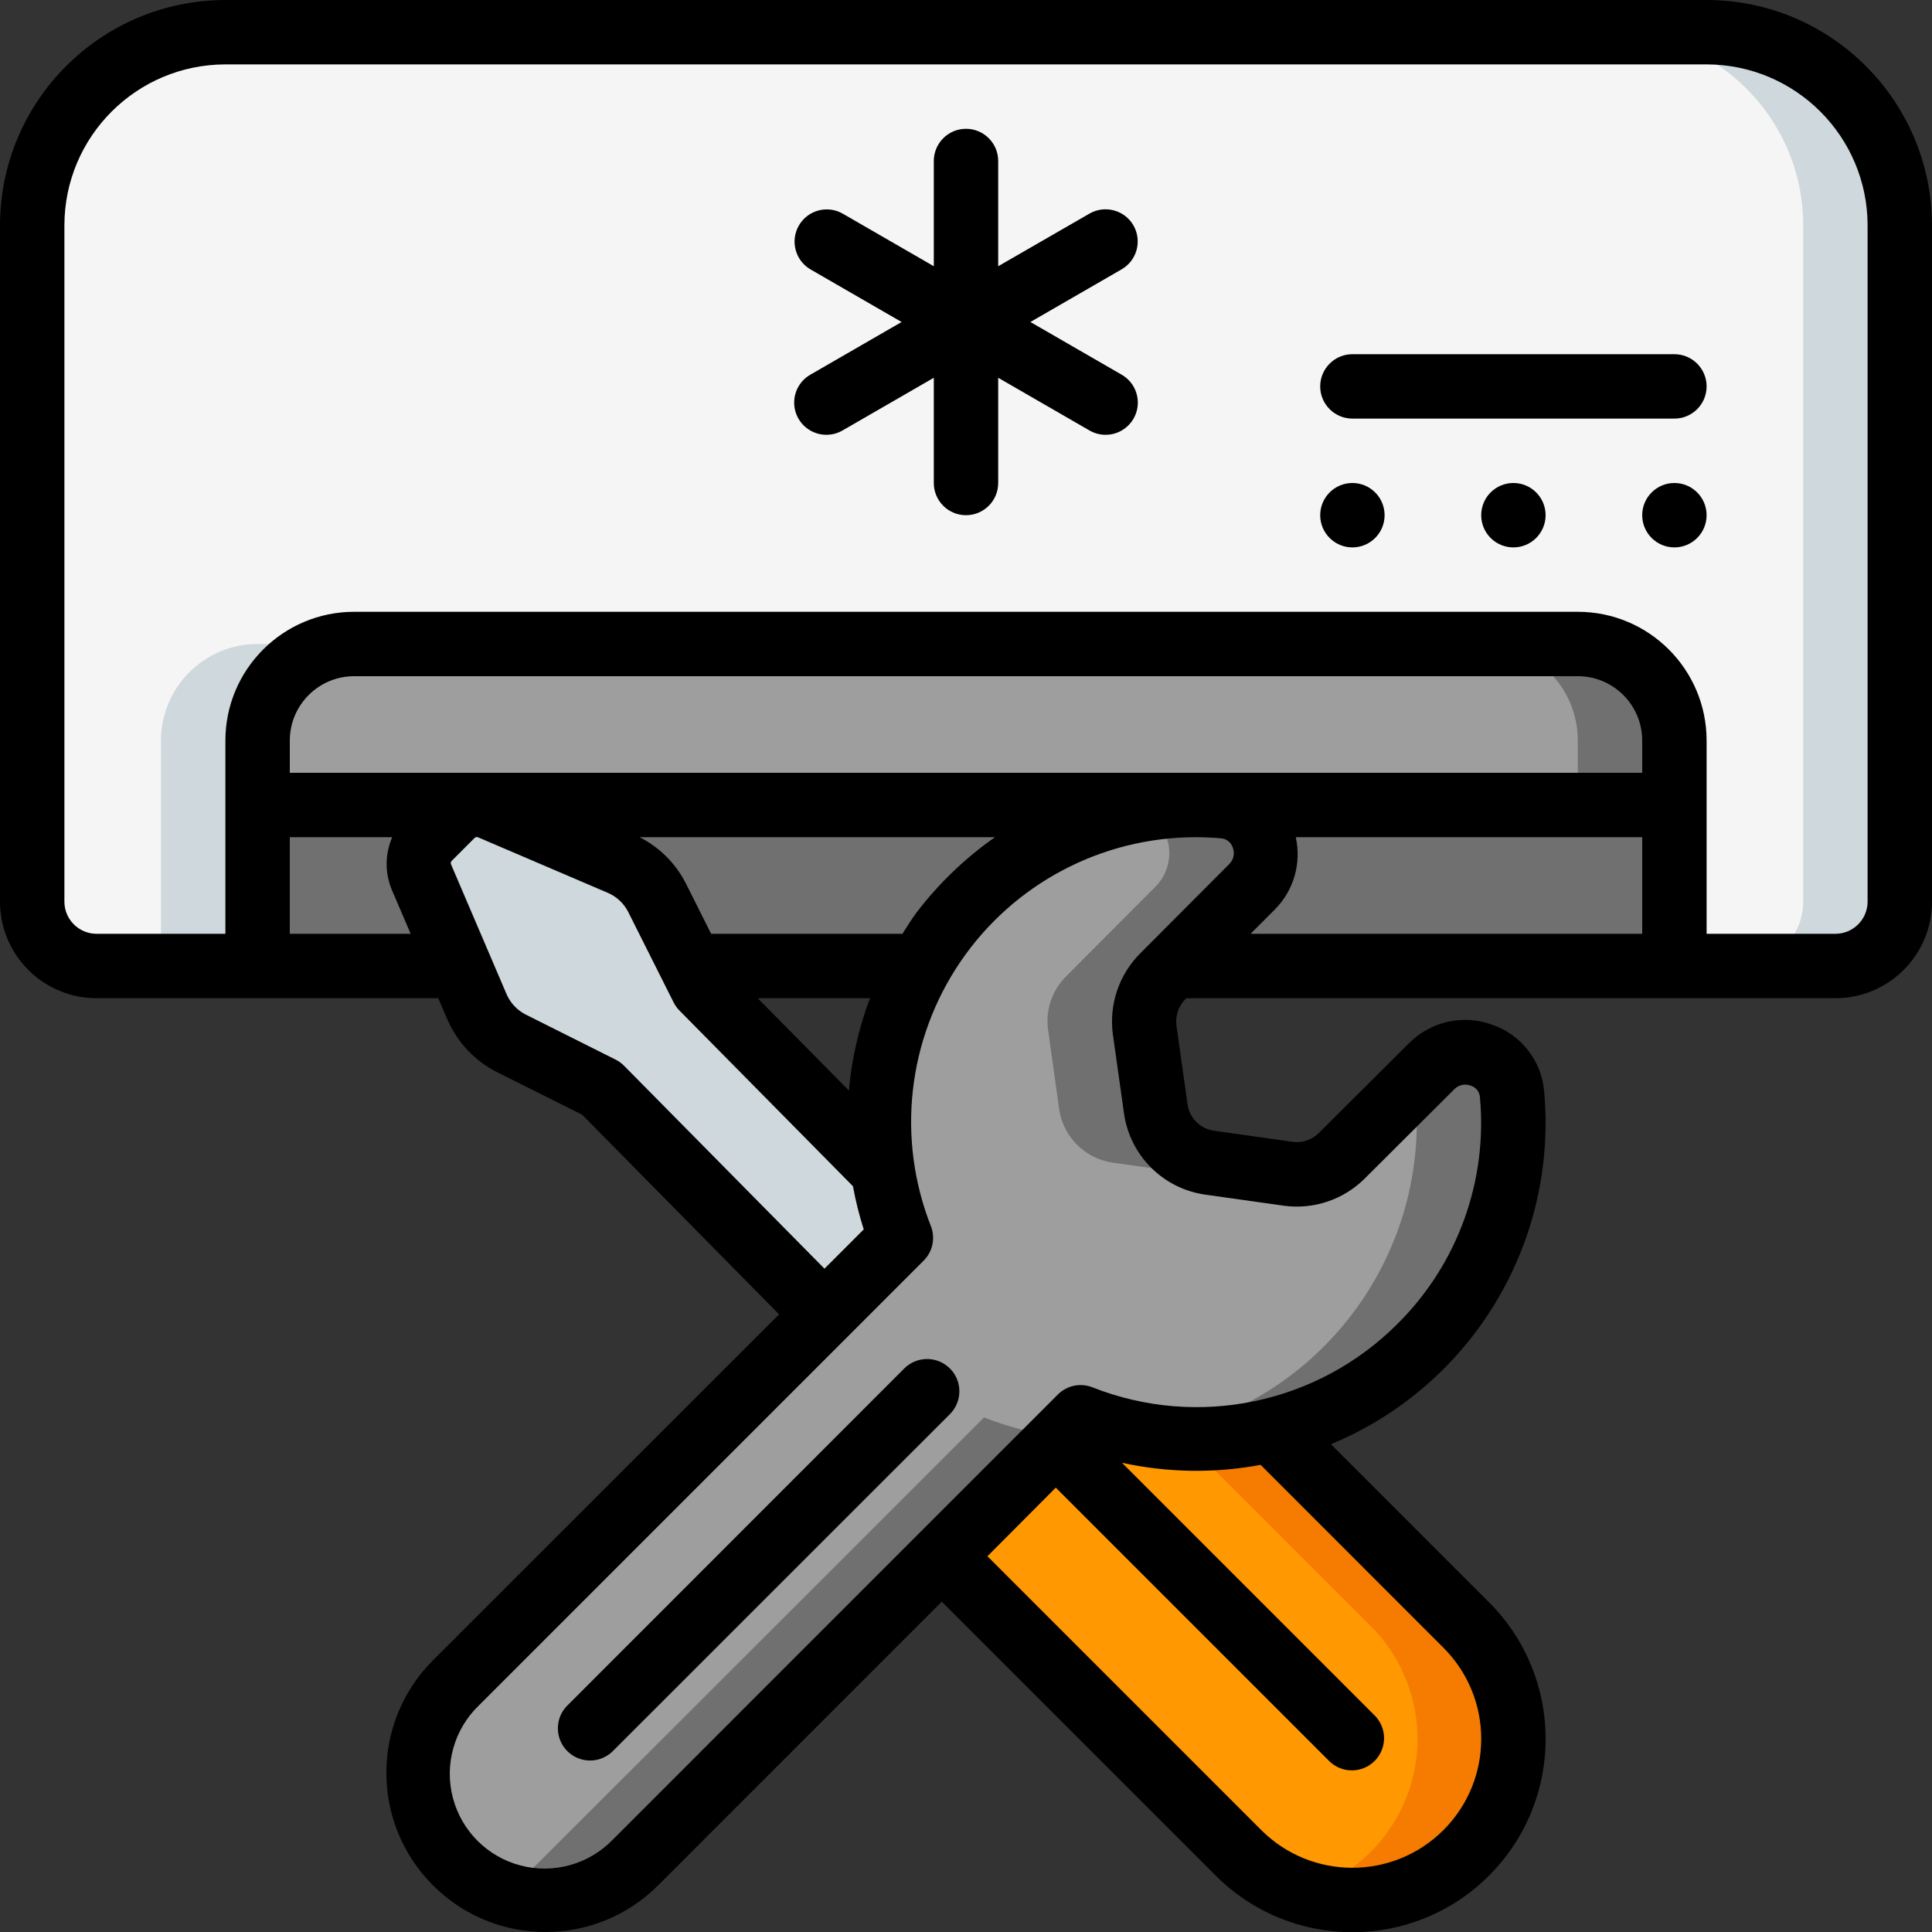 <svg height="512" viewBox="0 0 60 60" width="512" xmlns="http://www.w3.org/2000/svg"><rect x="0" y="0" width="60" height="60" fill="#333333" stroke="none"/><g id="Page-1" fill="none" fill-rule="evenodd"><g id="097---Repair-Printer"><path id="Path" d="m59 7v21c-.003 1.103-.897 1.997-2 2h-5v-7c0-1.657-1.343-3-3-3h-38c-1.657 0-3 1.343-3 3v7h-5c-1.103-.003-1.997-.897-2-2v-21c0-3.314 2.686-6 6-6h46c3.314 0 6 2.686 6 6z" fill="#f5f5f5"/><path id="Rectangle" d="m8 25h44v5h-44z" fill="#707070"/><path id="Path" d="m52 23v2h-44v-2c0-1.657 1.343-3 3-3h38c1.657 0 3 1.343 3 3z" fill="#9e9e9e"/><path id="Path" d="m49 20h-3c1.657 0 3 1.343 3 3v2h3v-2c0-1.657-1.343-3-3-3z" fill="#707070"/><path id="Path" d="m5 23v7h3v-7c0-1.657 1.343-3 3-3h-3c-1.657 0-3 1.343-3 3z" fill="#cfd8dc"/><path id="Path" d="m53 1h-3c3.314 0 6 2.686 6 6v21c-.003 1.103-.897 1.997-2 2h3c1.103-.003 1.997-.897 2-2v-21c0-3.314-2.686-6-6-6z" fill="#cfd8dc"/><path id="Path" d="m44.12 41.81c-2.766 2.774-6.914 3.643-10.56 2.21l-4.31 4.31-9.52 9.51c-.995.997-2.446 1.387-3.807 1.024-1.361-.363-2.424-1.425-2.79-2.785s.022-2.812 1.017-3.809l13.83-13.83c-.261-.671-.449-1.369-.56-2.08-.47-2.99.463-6.029 2.529-8.24 2.066-2.211 5.036-3.347 8.051-3.08.562.057 1.04.433 1.23.964s.058 1.125-.34 1.526l-2.78 2.79c-.44.437-.648 1.056-.56 1.67l.34 2.44c.122.872.808 1.558 1.68 1.68l2.44.34c.613.083 1.231-.124 1.67-.56l2.78-2.78c.397-.4.987-.538 1.52-.354s.913.655.98 1.214c.268 2.906-.773 5.78-2.84 7.84z" fill="#9e9e9e"/><path id="Path" d="m35.89 27.53-2.78 2.79c-.44.437-.648 1.056-.56 1.67l.34 2.44c.122.872.808 1.558 1.68 1.68l2.44.34c.43.055.866-.031 1.243-.245l-.683-.095c-.872-.122-1.558-.808-1.68-1.68l-.34-2.44c-.088-.614.12-1.233.56-1.67l2.78-2.79c.398-.4.53-.994.34-1.526s-.669-.907-1.23-.964c-.852-.074-1.711-.037-2.553.112.439.199.753.6.841 1.074.088.474-.06.961-.398 1.304z" fill="#707070"/><path id="Path" d="m46.96 33.97c-.067-.559-.447-1.031-.98-1.214s-1.123-.046-1.52.354l-.571.571c.034.093.058.19.071.289.434 4.851-2.74 9.291-7.47 10.45-.278.068-.559.121-.842.164 1.279.198 2.585.143 3.842-.164 4.73-1.159 7.904-5.599 7.47-10.45z" fill="#707070"/><path id="Path" d="m30.56 44.02-4.31 4.31-9.52 9.51c-.368.368-.806.66-1.287.858 1.471.606 3.162.267 4.287-.858l9.52-9.51 3.706-3.706c-.821-.098-1.626-.301-2.396-.604z" fill="#707070"/><path id="Path" d="m45.54 57.54c-1.957 1.95-5.123 1.95-7.08 0l-9.21-9.21 4.31-4.31c1.887.745 3.96.884 5.93.4l6.05 6.05c1.952 1.952 1.952 5.118 0 7.07z" fill="#ff9801"/><path id="Path" d="m35.648 44.584c-.715-.11-1.415-.299-2.088-.564l-.6.6c.893.112 1.798.1 2.688-.036z" fill="#f57c00"/><path id="Path" d="m45.54 50.47-6.05-6.05c-.894.217-1.813.307-2.732.268l5.782 5.782c1.248 1.227 1.757 3.021 1.338 4.721-.419 1.7-1.703 3.052-3.378 3.559 2.194.706 4.586-.184 5.785-2.153 1.198-1.969.89-4.503-.745-6.127z" fill="#f57c00"/><path id="Path" d="m27.98 38.44-2.38 2.38-6.93-7.02-2.8-1.4c-.468-.237-.839-.63-1.05-1.11l-1.73-4.04c-.182-.415-.091-.9.23-1.22l.71-.71c.32-.321.805-.412 1.22-.23l4.04 1.73c.48.211.873.582 1.11 1.05l1.41 2.81 5.61 5.68c.111.711.299 1.409.56 2.08z" fill="#cfd8dc"/><g fill="#000"><path id="Shape" d="m53 0h-46c-3.864.005-6.995 3.136-7 7v21c0 1.657 1.343 3 3 3h10.609l.3.692c.307.692.843 1.258 1.519 1.6l2.651 1.326 6.116 6.2-10.748 10.743c-1.931 1.931-1.931 5.06 0 6.991s5.06 1.931 6.991 0l8.81-8.811 8.506 8.506c2.343 2.345 6.143 2.346 8.488.003s2.346-6.143.003-8.488l-4.911-4.911c4.372-1.812 7.055-6.26 6.619-10.973-.084-.938-.71-1.741-1.6-2.051-.905-.336-1.922-.111-2.6.576l-2.8 2.787c-.213.213-.513.313-.811.271l-2.442-.346c-.427-.059-.763-.396-.82-.823l-.343-2.432c-.043-.305.06-.613.277-.832l.03-.028h20.156c1.657 0 3-1.343 3-3v-21c-.005-3.864-3.136-6.995-7-7zm-2 24h-42v-1c0-1.105.895-2 2-2h38c1.105 0 2 .895 2 2zm-24.637 9.867-2.832-2.867h3.487c-.347.922-.568 1.886-.655 2.867zm2.11-5.539c-.164.216-.3.446-.447.672h-5.941l-.794-1.583c-.315-.611-.814-1.106-1.427-1.417h11.036c-.924.647-1.742 1.432-2.427 2.328zm-19.473.672v-3h3.181c-.228.524-.231 1.119-.008 1.645l.58 1.355zm10.383 4.1c-.077-.078-.167-.144-.265-.193l-2.793-1.4c-.259-.132-.465-.348-.585-.613l-1.729-4.042c-.02-.039-.014-.086.017-.117l.709-.709c.031-.032.081-.04.12-.018l4.033 1.726c.266.118.484.323.617.582l1.41 2.81c.047.094.108.18.182.255l5.39 5.458c.083.454.195.902.335 1.341l-1.219 1.22zm25.448 18.076c1.562 1.564 1.559 4.098-.005 5.66s-4.098 1.559-5.66-.005l-8.5-8.5 2.122-2.131 8.5 8.5c.392.379 1.016.374 1.402-.012s.391-1.009.012-1.402l-7.858-7.858c1.416.31 2.88.332 4.305.064zm-7.404-14.076 2.455.346c.919.122 1.843-.19 2.5-.845l2.794-2.784c.132-.129.328-.168.5-.1.157.047.27.185.284.349.242 2.607-.691 5.186-2.546 7.034-2.483 2.497-6.214 3.277-9.489 1.984-.37-.145-.792-.058-1.073.224l-13.828 13.83c-.74.762-1.833 1.066-2.86.796-1.027-.27-1.829-1.072-2.099-2.099-.27-1.027.034-2.12.796-2.86l13.825-13.826c.281-.281.368-.702.223-1.072-1.07-2.72-.726-5.794.918-8.21 1.645-2.417 4.377-3.864 7.301-3.867.263 0 .527.012.792.035.168.012.311.124.364.284.069.174.03.372-.1.506l-2.771 2.78c-.662.661-.977 1.593-.852 2.52l.344 2.44c.18 1.314 1.209 2.348 2.522 2.535zm2.167-8.857c.584-.588.828-1.434.647-2.243h10.759v3h-12.163zm18.406-.243c0 .552-.448 1-1 1h-4v-6c0-2.209-1.791-4-4-4h-38c-2.209 0-4 1.791-4 4v6h-4c-.552 0-1-.448-1-1v-21c.003-2.76 2.24-4.997 5-5h46c2.76.003 4.997 2.24 5 5z" fill-rule="nonzero"/><path id="Path" d="m35.2 7c-.276-.478-.888-.642-1.366-.366l-2.834 1.634v-3.268c0-.552-.448-1-1-1s-1 .448-1 1v3.268l-2.83-1.634c-.478-.272-1.085-.107-1.36.369-.275.476-.114 1.085.36 1.363l2.83 1.634-2.83 1.634c-.312.177-.505.508-.506.867s.191.691.502.869c.311.179.694.177 1.004-.004l2.83-1.634v3.268c0 .552.448 1 1 1s1-.448 1-1v-3.268l2.83 1.634c.31.181.693.183 1.004.004.311-.179.503-.51.502-.869s-.194-.69-.506-.867l-2.83-1.634 2.83-1.634c.23-.132.399-.35.468-.606.069-.256.034-.53-.098-.76z"/><circle id="Oval" cx="42" cy="16" r="1"/><circle id="Oval" cx="47" cy="16" r="1"/><circle id="Oval" cx="52" cy="16" r="1"/><path id="Path" d="m28.082 42.5-10.451 10.455c-.26.251-.364.623-.273.973.092.35.365.623.714.714.35.092.721-.013.973-.273l10.455-10.451c.253-.253.352-.622.26-.969-.093-.346-.363-.616-.709-.709-.346-.093-.715.006-.969.26z"/><path id="Path" d="m52 11h-10c-.552 0-1 .448-1 1s.448 1 1 1h10c.552 0 1-.448 1-1s-.448-1-1-1z"/></g></g></g></svg>